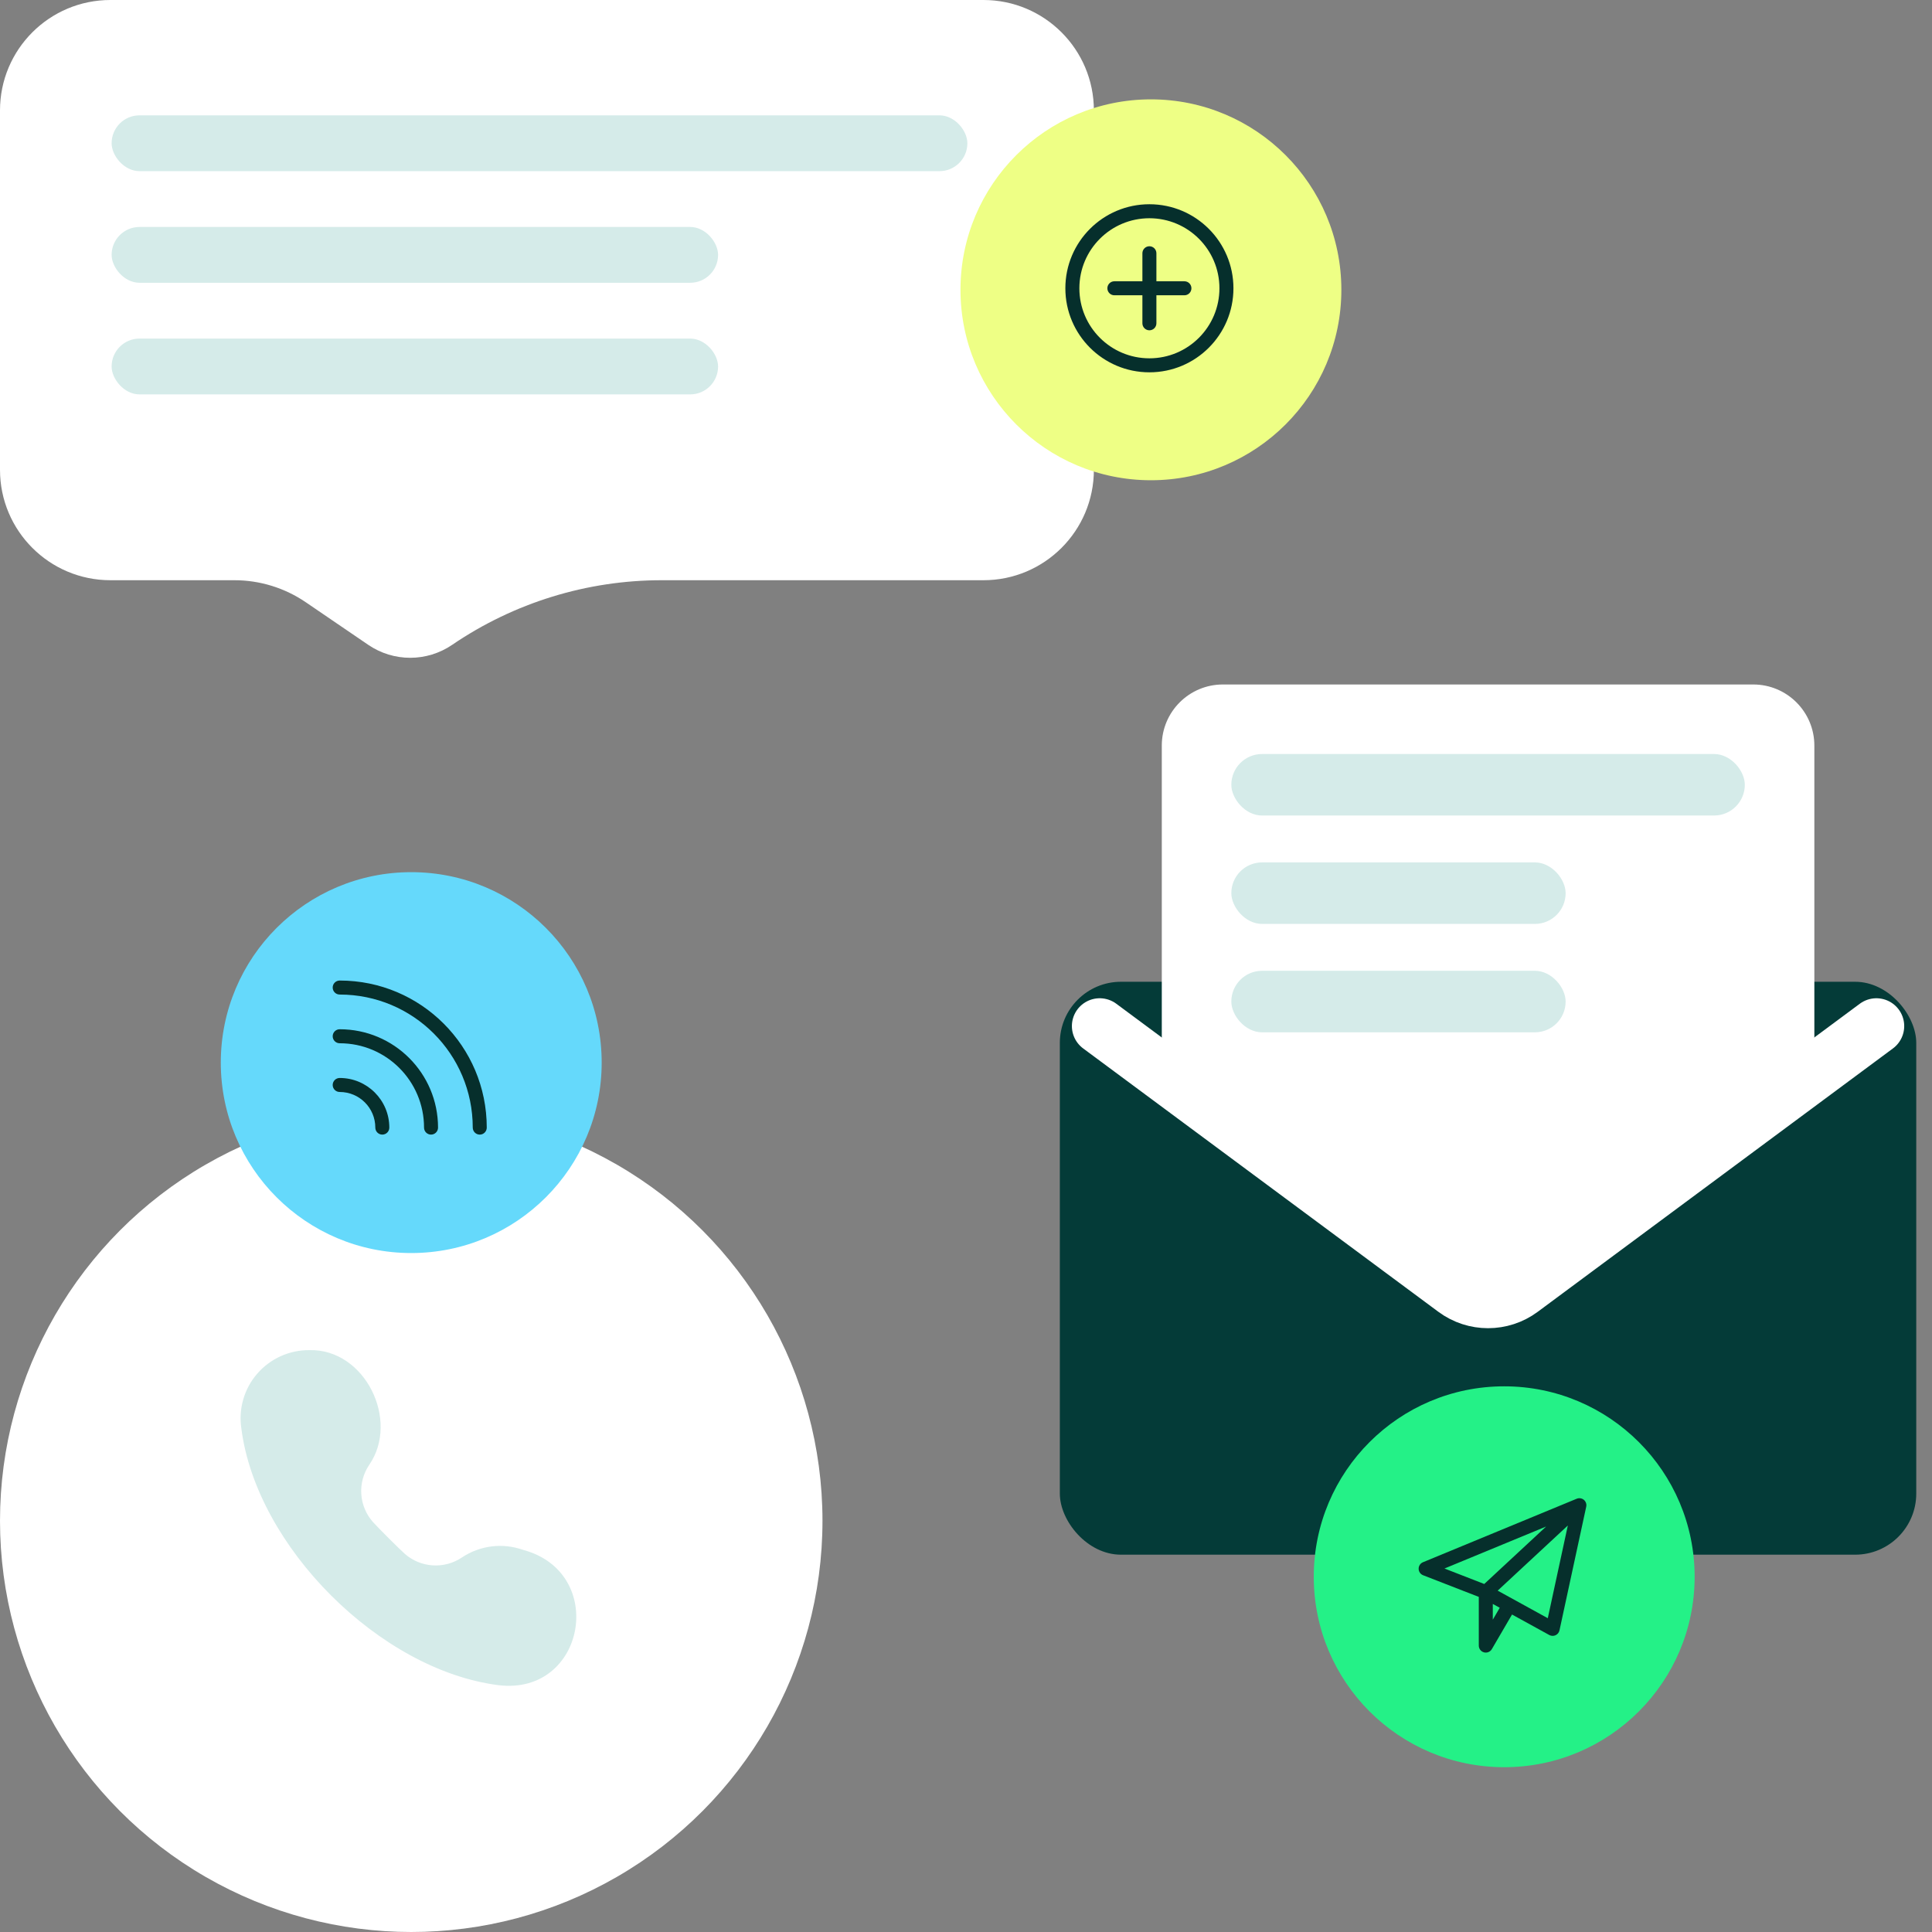 <svg width="350" height="350" viewBox="0 0 350 350" fill="none" xmlns="http://www.w3.org/2000/svg">
<rect x="0" y="0" width="350" height="350" fill="#808080" stroke="none"/>
<path d="M0 20C0 8.954 8.954 0 20 0H178.166C189.211 0 198.166 8.954 198.166 20V85.112C198.166 96.158 189.211 105.112 178.166 105.112H119.872C106.328 105.112 93.097 109.193 81.906 116.823C77.325 119.946 71.299 119.946 66.719 116.823L55.389 109.099C51.579 106.501 47.075 105.112 42.464 105.112H20C8.954 105.112 0 96.158 0 85.112L0 20Z" fill="white"/>
<rect x="20.221" y="20.895" width="155.028" height="10.111" rx="5.055" fill="#D5EBE9"/>
<rect x="20.221" y="41.116" width="109.867" height="10.111" rx="5.055" fill="#D5EBE9"/>
<rect x="20.221" y="61.337" width="109.867" height="10.111" rx="5.055" fill="#D5EBE9"/>
<circle cx="208.5" cy="52.5" r="34.5" fill="#EEFF85"/>
<path fill-rule="evenodd" clip-rule="evenodd" d="M208.224 64.912C215.231 64.912 220.912 59.231 220.912 52.224C220.912 45.218 215.231 39.537 208.224 39.537C201.218 39.537 195.537 45.218 195.537 52.224C195.537 59.231 201.218 64.912 208.224 64.912ZM208.224 67.449C216.633 67.449 223.449 60.633 223.449 52.224C223.449 43.816 216.633 37 208.224 37C199.816 37 193 43.816 193 52.224C193 60.633 199.816 67.449 208.224 67.449ZM208.224 44.612C208.925 44.612 209.493 45.18 209.493 45.881V50.955H214.568C215.269 50.955 215.837 51.523 215.837 52.224C215.837 52.925 215.269 53.493 214.568 53.493H209.493V58.568C209.493 59.269 208.925 59.837 208.224 59.837C207.524 59.837 206.956 59.269 206.956 58.568V53.493H201.881C201.18 53.493 200.612 52.925 200.612 52.224C200.612 51.523 201.18 50.955 201.881 50.955H206.956V45.881C206.956 45.18 207.524 44.612 208.224 44.612Z" fill="#062F2C"/>
<circle cx="74.5" cy="275.5" r="74.5" fill="white"/>
<path d="M73.363 281.518C74.771 282.741 76.543 283.467 78.405 283.583C80.268 283.699 82.117 283.199 83.665 282.159C85.277 281.08 87.119 280.392 89.045 280.151C90.97 279.911 92.925 280.123 94.754 280.773C110.068 284.851 106.084 307.214 90.291 305.283C68.831 302.557 46.442 280.175 43.722 258.772C43.456 257.009 43.576 255.209 44.073 253.496C44.571 251.783 45.434 250.198 46.603 248.85C47.773 247.502 49.221 246.424 50.847 245.688C52.474 244.952 54.241 244.578 56.027 244.589C66.111 244.309 72.47 257.315 66.875 265.39C65.834 266.937 65.333 268.783 65.449 270.643C65.565 272.504 66.292 274.273 67.517 275.679C68.292 276.57 72.472 280.744 73.363 281.518Z" fill="#D5EBE9"/>
<circle cx="74.5" cy="192.5" r="34.5" fill="#65D9FB"/>
<path fill-rule="evenodd" clip-rule="evenodd" d="M60.27 178.903C60.27 178.202 60.838 177.634 61.538 177.634C76.254 177.634 88.181 189.561 88.181 204.277C88.181 204.978 87.613 205.546 86.912 205.546C86.212 205.546 85.644 204.978 85.644 204.277C85.644 190.962 74.853 180.172 61.538 180.172C60.838 180.172 60.27 179.604 60.27 178.903ZM60.27 187.728C60.27 187.027 60.838 186.459 61.538 186.459C71.378 186.459 79.355 194.434 79.355 204.276C79.355 204.977 78.787 205.545 78.087 205.545C77.386 205.545 76.818 204.977 76.818 204.276C76.818 195.836 69.977 188.997 61.538 188.997C60.838 188.997 60.27 188.428 60.27 187.728ZM61.538 195.285C60.838 195.285 60.27 195.853 60.27 196.554C60.27 197.255 60.838 197.823 61.538 197.823C65.103 197.823 67.992 200.71 67.992 204.276C67.992 204.977 68.56 205.545 69.261 205.545C69.962 205.545 70.529 204.977 70.529 204.276C70.529 199.308 66.504 195.285 61.538 195.285Z" fill="#062F2C"/>
<rect x="192" y="177.857" width="155.148" height="103.789" rx="11.07" fill="#043B38"/>
<path d="M199.223 185.883L263.571 233.594C267.137 236.237 272.012 236.237 275.577 233.594L339.926 185.883" stroke="white" stroke-width="10.079" stroke-linecap="round"/>
<path d="M210.469 135.07C210.469 128.956 215.425 124 221.538 124H317.617C323.731 124 328.687 128.956 328.687 135.07V190.861L276.334 231.199C272.352 234.266 266.803 234.266 262.822 231.199L210.469 190.861V135.07Z" fill="white"/>
<rect x="223.066" y="136.597" width="93.024" height="11.143" rx="5.572" fill="#D5EBE9"/>
<rect x="223.066" y="156.233" width="60.563" height="11.143" rx="5.572" fill="#D5EBE9"/>
<rect x="223.066" y="175.869" width="60.563" height="11.143" rx="5.572" fill="#D5EBE9"/>
<circle cx="272.5" cy="285.645" r="34.5" fill="#24F187"/>
<g clip-path="url(#clip0_228_4440)">
<path fill-rule="evenodd" clip-rule="evenodd" d="M287.188 271.998C287.04 271.766 286.826 271.597 286.585 271.502C286.435 271.443 286.277 271.414 286.12 271.414C286.078 271.414 286.035 271.416 285.993 271.42C285.861 271.434 285.73 271.468 285.607 271.522L257.784 283.014C257.305 283.212 256.995 283.682 257 284.2C257.005 284.718 257.326 285.181 257.809 285.369L267.898 289.293V298.113C267.898 298.686 268.282 299.188 268.836 299.338C269.389 299.488 269.974 299.248 270.263 298.752L273.918 292.486L280.665 296.197C281.016 296.39 281.437 296.406 281.802 296.24C282.167 296.073 282.431 295.745 282.516 295.353L287.352 272.985C287.433 272.657 287.382 272.3 287.188 271.998ZM271.694 291.263L270.435 290.571V293.42L271.694 291.263ZM268.886 286.954L280.098 276.543L261.678 284.151L268.886 286.954ZM280.396 293.153L271.317 288.16L284.027 276.358L280.396 293.153Z" fill="#062F2C"/>
</g>
<defs>
<clipPath id="clip0_228_4440">
<rect width="30.449" height="30.449" fill="white" transform="translate(257 270.145)"/>
</clipPath>
</defs>
</svg>
